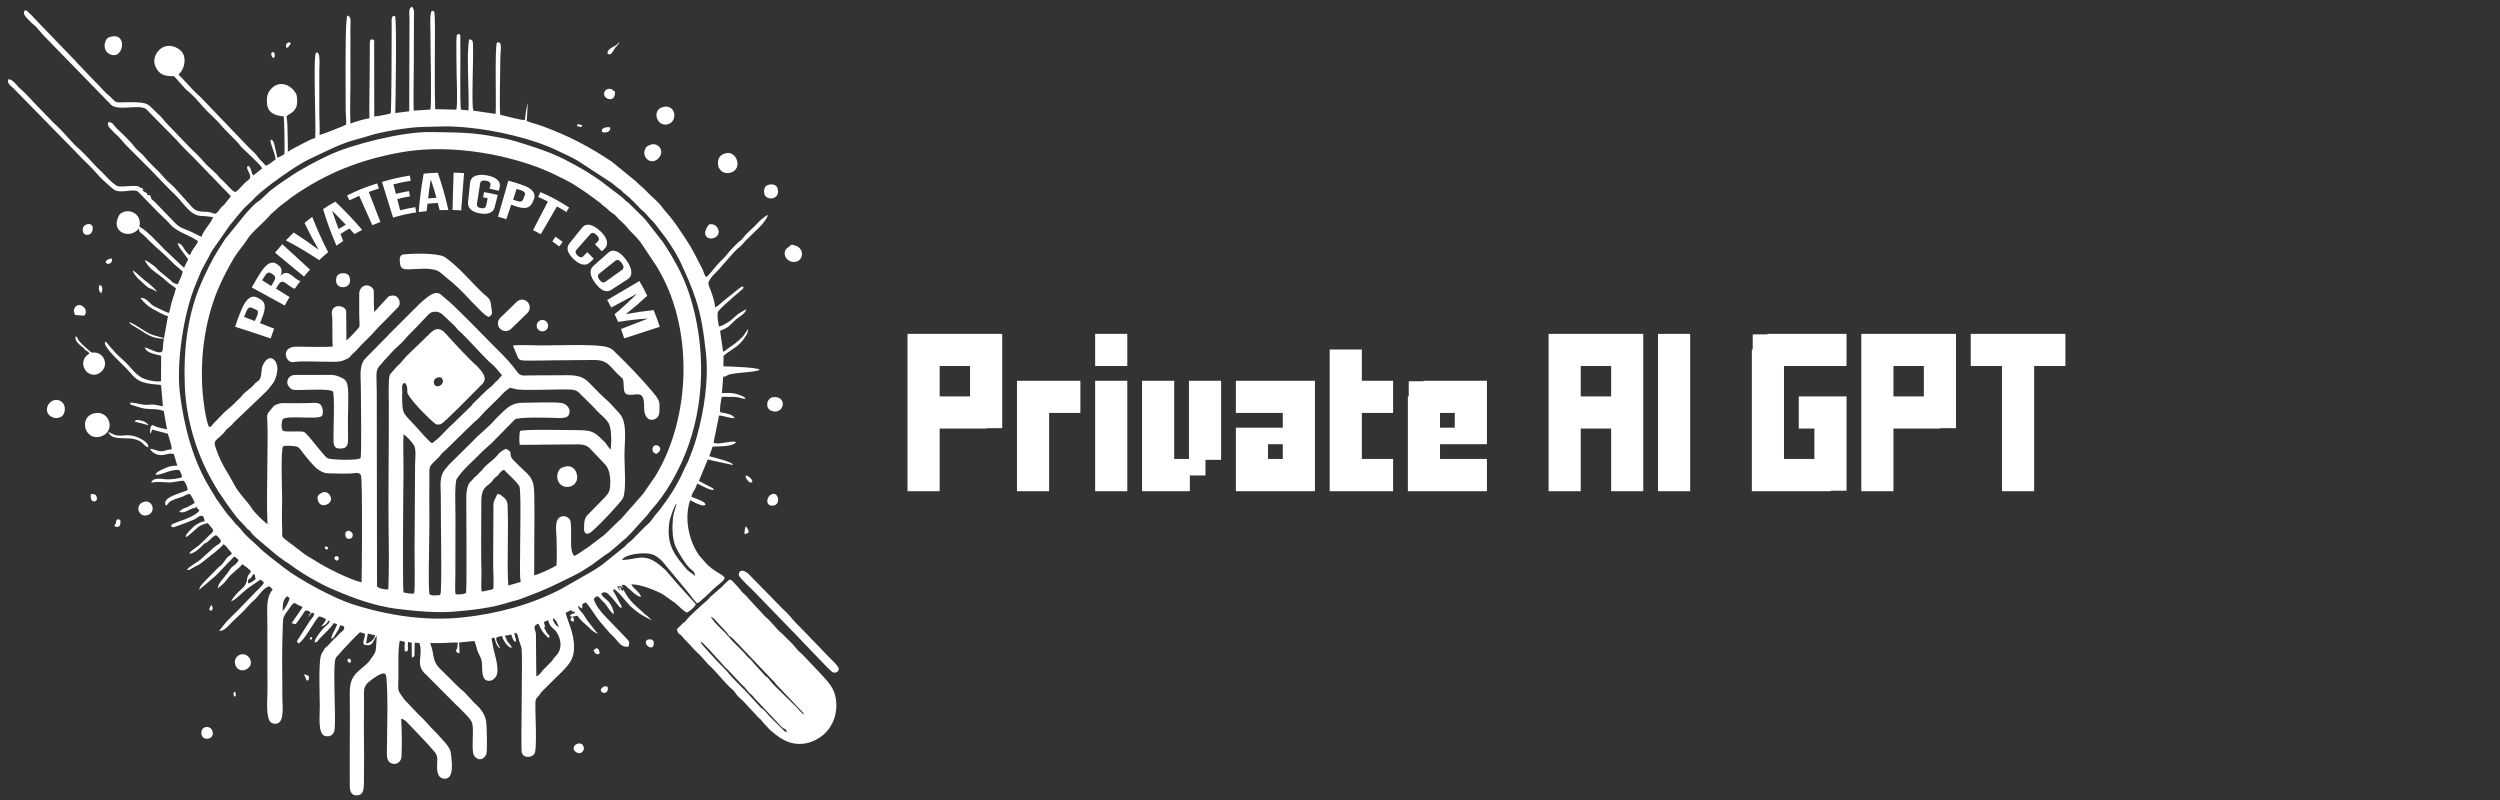 <svg width="300" height="96" viewBox="0 0 300 96" fill="none" xmlns="http://www.w3.org/2000/svg">
<rect x="0" y="0" width="300" height="96" fill="#333333" stroke="none"/>
<g clip-path="url(#clip0_570_112)">
<path fill-rule="evenodd" clip-rule="evenodd" d="M51.597 15.846C48.315 15.802 42.227 17.308 39.437 18.637C37.691 19.472 36.199 20.248 34.647 21.307C33.722 21.934 32.767 22.531 31.976 23.307L31.275 23.963C31.17 24.068 31.111 24.083 30.976 24.172C30.529 24.471 29.872 25.202 29.529 25.59L27.022 28.678C25.799 30.559 25.381 31.26 24.366 33.468C22.546 37.422 22.009 41.675 22.173 46.226C22.322 50.359 23.635 54.552 25.5 57.775C26.351 59.252 25.993 58.67 26.948 60.058C27.097 60.282 27.172 60.416 27.321 60.61C27.694 61.117 28.32 62.013 28.723 62.43L29.425 63.161C29.499 63.251 29.559 63.326 29.619 63.4C29.813 63.609 29.693 63.475 29.902 63.624C30.111 63.788 30.126 63.922 30.32 64.131C30.633 64.46 30.976 64.713 31.305 65.012L32.856 66.325C33.05 66.504 33.125 66.549 33.364 66.743C33.617 66.951 33.692 66.951 33.916 67.13C33.99 67.19 34.065 67.265 34.155 67.324C34.244 67.384 34.364 67.444 34.468 67.504L35.557 68.279C36.497 68.951 38.049 69.816 39.094 70.339C39.526 70.547 39.959 70.727 40.392 70.906C42.6 71.861 45.122 72.741 47.584 73.054C49.807 73.323 52.373 73.591 54.642 73.382C56.715 73.203 59.013 72.95 61.028 72.293C61.52 72.129 61.998 72.055 62.475 71.875C65.609 70.712 66.191 70.383 68.951 69.025C69.637 68.682 70.353 68.235 70.965 67.817C70.995 67.802 71.07 67.742 71.1 67.727C71.115 67.712 71.129 67.712 71.144 67.698L71.353 67.533C71.368 67.518 71.383 67.504 71.398 67.504L72.592 66.623C72.696 66.534 72.801 66.504 72.905 66.429C73.263 66.205 73.591 65.847 73.935 65.594C74.338 65.28 74.561 64.997 74.934 64.728C75.278 64.489 75.367 64.266 75.665 64.027L77.68 61.804C78.053 61.267 78.545 60.774 78.933 60.267C79.053 60.103 79.187 59.938 79.336 59.745C80.276 58.461 81.067 57.059 81.738 55.611C84.424 49.822 84.812 42.883 83.111 36.602C82.604 34.751 81.903 32.946 80.933 31.32C80.813 31.126 80.709 30.932 80.604 30.723C80.5 30.514 80.366 30.35 80.246 30.141C80.067 29.812 79.754 29.35 79.515 29.007L78.292 27.44C77.933 26.992 77.426 26.276 77.023 25.918L75.606 24.53C75.367 24.277 75.322 24.292 75.098 24.098C74.919 23.933 74.815 23.814 74.621 23.65L71.935 21.606C71.1 21.069 70.592 20.681 69.652 20.159L68.444 19.502C66.265 18.278 64.102 17.652 61.699 16.906C60.684 16.592 59.64 16.473 58.611 16.264C56.134 15.846 54.089 15.891 51.597 15.846ZM33.946 51.687C33.707 51.359 33.782 50.732 33.901 50.344C34.319 49.747 38.258 50.434 38.631 49.897C38.87 49.538 38.706 48.748 38.422 48.509C38.109 48.24 37.318 48.374 36.855 48.374C36.258 48.374 35.662 48.374 35.065 48.389C34.587 48.389 33.856 48.315 33.438 48.449C32.752 48.673 32.797 48.822 32.424 49.24C31.991 49.717 32.036 49.882 32.081 50.583C32.155 51.732 32.081 54.552 32.081 55.82C32.081 58.103 31.976 60.655 32.11 62.893C31.663 62.624 30.559 61.535 30.215 60.998C29.619 60.073 28.634 59.178 28.127 58.193C27.276 56.566 26.649 55.895 25.963 53.97C25.545 52.821 25.769 53.015 26.739 52.075C26.948 51.881 27.022 51.687 27.231 51.493C27.44 51.314 27.604 51.18 27.813 50.986C27.888 50.926 27.873 50.941 27.918 50.881C27.977 50.807 27.977 50.807 28.037 50.717L31.633 47.285C32.468 46.48 32.081 46.808 32.648 46.136C32.961 45.778 33.185 45.166 33.259 44.599C33.468 43.167 32.275 42.212 31.543 43.824C31.29 44.376 31.454 44.972 31.185 45.48C31.021 45.793 30.827 45.718 30.454 46.181C30.081 46.644 29.499 46.927 29.141 47.375C28.828 47.778 28.5 47.987 28.186 48.36C27.947 48.643 26.948 49.389 26.649 49.762L25.665 50.777C25.366 51.06 25.53 51.135 25.098 51.254C24.68 50.508 24.381 47.912 24.322 47.196C23.978 43.003 24.56 38.556 26.142 34.751C26.694 33.438 27.425 32.036 28.156 30.827C28.589 30.111 29.246 29.425 29.693 28.693C30.186 27.888 31.379 26.933 32.036 26.231C32.543 25.679 32.409 25.754 33.05 25.232C33.23 25.082 33.095 25.187 33.23 25.053C33.737 24.575 34.379 24.187 34.916 23.725C35.035 23.62 34.916 23.71 35.08 23.605C39.094 20.8 43.137 19.174 48.121 18.278C53.492 17.308 59.953 18.308 64.758 20.159C65.922 20.606 66.996 21.158 68.041 21.68C69.115 22.218 70.935 23.516 71.95 24.292L72.114 24.426C72.204 24.501 72.204 24.515 72.293 24.605C72.577 24.844 72.726 24.903 72.965 25.157C73.248 25.47 73.681 25.635 73.95 25.963C74.412 26.53 74.815 26.694 75.427 27.5C75.725 27.888 76.397 28.35 77.098 29.41L78.754 31.901C83.35 39.273 82.902 50.18 78.635 57.148L77.172 59.267L74.516 62.281C74.427 62.356 74.412 62.356 74.323 62.445L72.83 63.893C72.607 64.176 71.502 64.937 71.115 65.25C70.876 65.444 70.682 65.609 70.413 65.773C69.981 66.026 69.309 66.578 68.891 66.713C68.384 66.101 68.563 64.803 68.533 63.982C68.518 63.579 68.548 62.788 68.429 62.46C68.294 62.102 67.817 61.834 67.354 61.983C66.489 62.281 66.757 63.654 66.787 64.624C66.817 65.623 66.832 66.832 66.787 67.832C66.564 68.041 64.549 68.981 64.102 69.04L64.116 64.415C64.146 62.878 64.131 61.281 64.116 59.745C64.087 58.163 64.102 57.491 62.833 56.417L61.953 55.566C61.834 55.432 61.759 55.388 61.669 55.283C61.475 55.059 61.296 54.91 61.267 54.507C61.237 54.239 61.296 54.268 61.117 54.104C61.072 54.059 60.819 53.895 60.729 53.865C60.491 53.91 59.998 54.268 59.894 54.388L59.595 54.746C59.252 55.134 58.849 55.388 58.491 55.731C58.357 55.865 58.252 55.94 58.118 56.074C58.014 56.178 58.044 56.178 57.954 56.268C57.805 56.462 57.939 56.313 57.79 56.462L57.118 57.148C56.85 57.342 56.969 57.223 56.79 57.462C56.656 57.641 56.566 57.685 56.432 57.82C55.955 58.357 55.955 59.312 55.955 60.162C55.94 61.371 56.044 70.264 55.925 71.159C55.656 71.308 55.298 71.323 55 71.338L54.656 71.293C54.582 70.741 54.642 69.697 54.642 69.07L54.656 61.968C54.656 61.177 54.537 57.909 54.806 57.476C55.567 56.298 56.671 55.432 57.641 54.418C58.208 53.836 58.894 53.313 59.446 52.717L61.789 50.329C62.251 50.031 65.43 50.12 66.25 50.135C66.892 50.15 68.011 50.314 68.264 49.777C68.578 49.091 68.011 48.494 67.459 48.374C66.683 48.21 63.788 48.33 62.818 48.33C61.207 48.33 60.744 49.091 59.745 50.001C59.64 50.105 59.55 50.18 59.461 50.284C58.73 51.195 57.611 51.985 56.805 52.866L53.851 55.79C53.731 55.925 53.716 55.984 53.597 56.104C52.612 57.103 52.911 58.252 52.896 59.595C52.866 61.401 53.075 71.055 52.836 71.338C52.702 71.443 52.881 71.398 52.567 71.428C52.344 71.458 51.687 71.502 51.538 71.293C51.374 70.727 51.493 65.623 51.508 64.624C51.553 62.386 51.493 60.132 51.523 57.879C51.553 55.641 51.299 56.223 52.642 54.88C52.806 54.716 52.881 54.567 53.03 54.403C53.164 54.253 53.328 54.149 53.478 54L54.746 52.761C55.044 52.478 55.313 52.194 55.611 51.911L56.924 50.642C57.372 50.329 57.805 49.777 58.178 49.389L59.879 47.718C60.117 47.464 60.491 47.047 60.744 46.867C61.311 46.465 61.043 46.48 61.819 46.688C62.624 46.912 67.13 46.673 68.488 46.748C69.443 46.793 69.503 47.24 70.07 47.703L71.428 49.061C71.443 49.076 71.443 49.091 71.458 49.106L71.517 49.18C72.04 49.762 72.547 50.046 72.995 50.717C73.427 51.359 73.368 53.03 73.293 53.925C73.01 53.761 72.786 53.239 72.517 52.985C72.398 52.866 72.472 52.97 72.323 52.821C71.204 51.657 70.801 51.627 68.966 51.612C68.041 51.612 62.848 51.493 62.415 51.717C62.296 52.015 62.296 53.045 62.371 53.373C64.415 53.388 66.489 53.328 68.533 53.328C69.727 53.328 70.353 53.239 70.98 54.015L72.487 55.596C73.054 56.104 73.248 56.969 73.233 57.969C73.218 58.879 73.099 59.103 72.592 59.67L70.682 61.624C70.085 62.162 70.115 62.565 70.085 63.355C70.055 64.087 70.458 64.221 70.95 63.833L71.398 63.43C71.995 62.923 74.412 60.386 74.74 59.804C75.188 58.983 74.934 55.999 74.934 54.746C74.934 52.836 75.337 50.717 74.323 49.598C73.726 48.941 73.159 48.27 72.442 47.673C71.861 47.181 70.727 45.853 70.189 45.495C69.339 44.928 68.235 45.032 67.16 45.032C65.982 45.032 64.818 45.047 63.639 45.047C63.027 45.047 62.58 45.181 62.192 44.793L61.639 44.062C60.804 43.003 59.804 42.078 58.849 41.108C58.476 40.72 54.149 36.273 53.522 35.885C52.538 35.05 52.418 34.304 49.374 37.422L46.644 40.153C46.465 40.362 46.33 40.526 46.121 40.705L43.883 42.973C43.779 43.092 43.853 42.988 43.749 43.122C43.048 43.988 43.316 45.405 43.301 46.435C43.301 47.33 43.421 54.746 43.257 54.97C43.018 55.283 39.675 55.194 39.302 54.985C38.855 54.716 37.318 52.597 36.796 52.105C36.587 51.896 36.527 51.777 36.08 51.777C35.647 51.732 34.304 51.866 33.946 51.687ZM46.599 70.727C46.241 70.771 45.331 70.622 45.241 70.324L45.211 47.047C45.196 44.51 44.972 44.465 45.823 43.6C45.942 43.48 45.928 43.48 46.017 43.361C46.181 43.137 46.226 43.152 46.435 42.913C47.539 41.675 47.226 42.048 48.225 41.108C48.524 40.824 48.777 40.466 49.076 40.168C49.703 39.556 50.195 39.019 50.837 38.347C51.404 37.751 51.389 37.736 51.762 37.482C52.358 37.303 52.791 37.452 53.149 37.781L54.552 39.108C55.059 39.646 54.567 39.258 55.432 40.019C55.88 40.407 57.745 42.481 58.491 43.197C58.715 43.406 58.67 43.406 58.983 43.645C59.312 43.898 59.983 44.704 60.237 45.032C60.088 45.181 59.909 45.42 59.745 45.599C59.536 45.823 59.58 45.674 59.312 46.017C58.924 46.48 58.536 46.644 58.148 47.076L56.805 48.389C56.641 48.539 56.715 48.509 56.581 48.673L54.477 50.732C54.313 50.881 54.149 51.016 53.955 51.209C53.284 51.866 52.821 52.463 52.12 52.97C52 53.06 51.971 53.105 51.851 53.194C51.478 53 50.359 51.702 49.956 51.239C49.583 50.807 48.733 50.016 48.479 49.553C48.225 49.061 48.24 47.614 48.27 47.047C48.285 46.599 48.121 46.092 48.554 45.942C48.867 46.136 48.867 46.584 48.882 46.927C48.598 47.405 51.627 50.434 52.314 50.911C52.493 50.971 52.746 50.941 52.911 50.881C53.298 50.762 56.596 47.36 57.387 46.569C58.088 45.853 58.79 45.525 57.223 43.913C56.536 43.361 54.283 40.944 53.597 40.153C52.672 39.079 52.105 39.452 51.344 40.257L48.748 42.764C48.554 42.958 48.061 43.645 47.643 43.958L46.778 44.958C46.584 45.375 46.644 47.852 46.659 48.494C46.673 53.418 46.584 58.446 46.629 63.34C46.673 65.743 46.688 68.324 46.599 70.727ZM52.344 45.375C53.149 44.943 53.433 45.942 52.806 46.271C52.135 46.644 51.747 45.704 52.344 45.375ZM43.391 69.876C42.182 69.652 39.064 68.1 37.885 67.324C37.766 67.25 37.781 67.265 37.661 67.19L36.855 66.698C36.796 66.653 36.661 66.578 36.632 66.563L34.184 64.698C33.692 64.34 33.916 64.236 33.856 63.176C33.797 62.087 33.856 61.043 33.856 59.953C33.856 59.043 33.662 53.94 33.976 53.567C34.14 53.418 35.199 53.522 35.423 53.552C35.856 53.612 35.99 53.851 36.318 54.298L37.049 55.208C37.318 55.492 37.542 55.79 37.84 56.074L38.034 56.238C38.989 56.924 39.138 56.775 40.347 56.82C40.884 56.85 41.466 56.835 42.003 56.82C42.57 56.805 43.092 56.581 43.316 57.044C43.51 57.417 43.436 68.593 43.391 69.876ZM59.192 70.667C58.894 70.801 58.819 70.786 58.521 70.846L57.999 70.965C57.82 70.98 58.193 70.98 57.894 70.965L57.79 70.935C57.7 70.488 57.79 69.413 57.775 68.846C57.7 66.31 57.76 62.833 57.76 60.162C57.76 58.357 58.491 58.416 59.058 57.745C59.207 57.566 59.133 57.611 59.312 57.417C59.566 57.148 59.61 57.223 59.864 56.895C60.013 56.686 60.237 56.462 60.476 56.372C60.923 56.865 61.953 57.73 62.311 58.327C62.565 58.76 62.401 64.892 62.415 65.907C62.43 67.145 62.326 68.652 62.475 69.831L60.998 70.264C60.819 67.757 61.028 64.012 60.923 61.162C60.908 60.759 60.953 60.267 60.684 59.923C60.55 59.745 60.431 59.67 60.267 59.55C60.073 59.386 60.028 59.327 59.7 59.267C59.118 60.52 59.237 59.849 59.207 61.744C59.192 62.744 59.192 63.758 59.192 64.758C59.192 65.743 59.192 66.713 59.178 67.698C59.178 68.473 59.282 70.025 59.192 70.667ZM49.688 71.219C49.27 71.279 48.807 71.174 48.419 71.085C48.3 70.637 48.389 58.402 48.419 56.88C48.434 55.313 48.36 53.657 48.419 52.105C48.912 52.448 49.315 52.925 49.658 53.403C49.986 53.88 49.807 55.179 49.807 55.865L49.747 66.131C49.732 66.996 49.837 70.697 49.688 71.219Z" fill="white"/>
<path fill-rule="evenodd" clip-rule="evenodd" d="M2.984 1.238C2.731 1.596 2.954 1.865 3.238 2.178C3.462 2.417 3.7 2.686 3.999 2.924C4.521 3.342 4.924 3.969 5.416 4.446L13.235 12.474C13.25 12.489 13.265 12.504 13.265 12.519C14.086 13.399 16.562 12.474 17.517 13.071L21.188 16.801C21.875 17.622 22.636 18.293 23.381 19.069L27.709 23.546L26.918 24.545C26.739 24.754 26.664 24.724 26.485 24.963C26.351 25.142 26.261 25.276 26.112 25.441C25.724 25.888 25.59 25.456 24.859 25.426C23.978 25.381 23.471 25.411 22.919 24.709L20.875 22.441C20.547 22.113 20.248 21.889 19.98 21.621L19.129 20.681C18.622 20.188 17.831 19.427 17.398 18.89C17.249 18.711 17.159 18.592 16.98 18.442C16.652 18.159 16.339 17.89 16.085 17.547C15.727 17.055 15.249 16.652 14.847 16.204L13.966 15.369C13.742 15.145 13.429 14.518 12.981 14.682C12.847 15.16 13.25 15.428 13.474 15.667C13.623 15.831 13.683 15.921 13.862 16.07C14.399 16.503 14.817 17.144 15.324 17.622L17.189 19.487C17.532 19.875 17.965 20.203 18.293 20.606L20.129 22.501C20.397 22.799 20.621 22.994 20.89 23.247C22.173 24.486 22.814 25.903 24.217 25.918C24.724 25.918 25.112 26.008 25.575 26.052C25.276 26.873 24.471 27.529 24.172 28.425C23.501 28.126 23.113 27.843 22.218 27.515C21.322 27.171 21.099 26.858 20.606 26.336L18.532 24.187C17.935 23.71 18.189 23.829 18.055 23.471C17.786 23.366 17.89 23.426 17.667 23.396C17.622 23.172 17.771 23.277 17.473 23.098C17.204 22.934 17.323 23.023 17.085 22.829C17.189 22.695 17.234 22.785 17.174 22.65C16.413 22.367 16.906 22.292 15.682 22.322C15.19 22.337 14.324 22.471 13.981 22.277C13.548 22.024 12.877 21.337 12.519 20.949C12.385 20.8 12.28 20.666 12.101 20.517C11.444 19.95 10.893 19.248 10.266 18.622L9.654 18.01C8.565 17.114 7.804 15.98 6.595 14.891C6.192 14.533 6.028 14.28 5.67 13.951L4.327 12.564C3.894 12.116 2.925 11.042 2.477 10.684C2.074 10.355 1.522 9.46 1 9.52C0.895 9.908 0.985 10.012 1.388 10.4C1.537 10.534 1.582 10.549 1.731 10.713L9.296 18.442C10.012 19.233 10.893 19.965 11.564 20.77C12.041 21.337 12.638 21.874 13.235 22.397C13.354 22.501 13.429 22.561 13.593 22.695C14.399 23.352 15.981 22.546 16.577 23.008C16.622 23.038 16.801 23.262 16.891 23.337L18.517 25.008C19.114 25.664 19.92 26.336 20.487 26.977C21.278 27.873 22.68 28.171 23.755 28.932C23.576 29.484 23.217 29.738 22.979 30.215C22.859 30.454 22.949 30.454 22.77 30.618C21.964 30.051 22.068 29.275 21.308 29.186C21.516 29.827 21.949 30.2 22.277 30.708C22.382 30.872 22.546 31.036 22.576 31.125C22.427 31.439 22.233 31.797 22.083 32.14L19.771 29.962C19.621 29.842 19.606 29.783 19.457 29.633L18.174 28.335C17.876 28.052 17.323 27.544 16.906 27.306L16.816 27.261C16.801 27.261 16.771 27.261 16.771 27.231C16.771 27.216 16.742 27.216 16.727 27.201C17.055 25.843 15.802 25.038 14.757 25.456C14.384 25.605 14.265 25.828 14.13 26.187C13.429 27.932 15.667 28.768 16.712 27.365C16.577 27.783 16.891 27.932 17.159 28.141C17.398 28.335 17.577 28.559 17.801 28.783C18.666 29.648 19.681 30.454 20.547 31.349C21.293 32.11 21.293 31.991 21.919 32.588C21.845 33.11 21.501 33.647 21.337 34.11C21.069 34.08 20.86 33.975 20.696 33.856C20.621 33.797 20.591 33.737 20.487 33.647L19.308 32.677C18.875 32.364 18.741 32.081 18.413 31.857C18.144 31.678 17.652 31.275 17.368 31.215C17.503 31.529 17.89 32.051 18.144 32.275C18.443 32.528 18.831 32.812 19.159 33.05C19.681 33.423 20.099 33.901 20.621 34.244C20.815 34.378 20.964 34.453 21.113 34.587C20.964 35.109 20.845 35.557 20.651 36.094C20.472 36.572 20.472 37.139 20.248 37.557C20.069 37.512 18.726 36.885 18.443 36.721C17.995 36.467 17.473 35.617 16.861 35.766C17.249 36.288 17.726 36.736 18.308 37.064C18.681 37.273 19.8 37.9 20.159 37.93L19.681 40.586L18.443 40.227C17.517 39.974 16.518 39.034 15.533 38.661C15.563 38.87 15.652 38.87 15.891 39.034L16.876 39.631C17.771 40.213 18.398 40.645 19.666 40.645C19.621 40.944 19.577 41.257 19.562 41.556C19.532 41.944 19.577 42.316 19.114 42.287C18.607 42.257 17.905 41.824 17.353 41.675C17.532 42.257 18.308 42.436 18.875 42.57C18.95 42.585 19.114 42.615 19.174 42.645C19.532 42.764 19.054 42.57 19.338 42.719L19.323 45.748C18.696 45.868 17.413 45.584 16.921 45.271C16.264 44.853 15.936 44.42 15.443 43.868C14.981 43.346 14.459 42.943 13.981 42.466C13.727 42.197 13.548 41.973 13.295 41.705C13.056 41.466 12.862 41.078 12.623 40.989C12.549 41.242 12.594 41.302 12.728 41.556C13.19 42.346 14.608 43.645 15.235 44.286C15.697 44.764 16.1 45.39 16.801 45.718C17.741 46.181 19.204 46.106 19.323 46.226C19.338 46.271 19.547 48.554 19.547 48.748C19.189 48.703 18.92 48.613 18.592 48.568C18.084 48.494 17.995 48.598 17.532 48.583C16.891 48.569 16.115 48.27 15.578 48.33C15.697 48.598 15.652 48.554 15.966 48.643C16.458 48.777 16.921 48.986 17.443 49.046C18.264 49.136 18.89 49.016 19.651 49.329L20.039 51.523C19.666 51.433 19.368 51.404 18.995 51.284C18.846 51.239 18.666 51.165 18.577 51.135C18.279 51.016 18.457 50.956 18.159 51.09C18.04 51.239 17.95 51.836 18.04 52.03C18.174 51.881 18.07 52.015 18.159 51.806C18.174 51.791 18.204 51.717 18.204 51.687L18.264 51.553L20.144 52.045C20.248 52.448 20.606 53.418 20.606 53.895C20.293 54 20.248 53.925 19.95 54.03C19.054 54.343 18.905 53.955 17.995 53.851C18.204 54.253 18.666 54.567 19.248 54.612C19.785 54.641 20.352 54.313 20.86 54.492L21.278 55.88C20.636 55.865 20.218 55.984 19.696 56.238C19.248 56.447 18.771 56.611 18.651 56.969C19.398 57.044 20.382 56.313 21.501 56.387C21.591 56.536 21.949 57.148 21.8 57.267C21.486 57.447 20.352 57.551 19.95 57.521C19.368 57.476 18.383 57.238 18.144 57.909C19.084 57.775 19.323 57.864 20.203 57.894C20.875 57.924 21.561 57.641 22.068 57.7C22.277 57.924 22.501 58.476 22.531 58.789C22.068 59.118 19.278 59.61 19.905 60.67C20.069 60.67 20.188 60.312 20.442 60.162C20.905 59.879 21.486 59.774 21.979 59.565C22.218 59.461 22.456 59.282 22.785 59.267C22.919 59.416 23.307 60.117 23.367 60.356C23.247 60.446 22.606 60.804 22.442 60.864C22.188 60.968 21.919 61.043 21.71 61.222C21.486 61.401 21.636 61.222 21.546 61.431C22.098 61.639 22.665 61.147 23.143 60.998C23.501 60.879 23.441 61.057 23.561 60.729C23.62 61.117 23.755 60.938 23.919 61.281C23.546 61.744 22.904 62.013 22.337 62.266C21.994 62.415 20.755 62.773 20.532 63.012C20.636 63.281 20.606 63.326 20.934 63.236L22.352 62.729C22.665 62.594 23.038 62.46 23.337 62.326C23.65 62.191 24.426 61.296 24.56 62.55C24.068 62.58 23.396 63.027 23.143 63.281C22.889 63.564 22.606 63.803 22.397 64.116C22.307 64.266 22.292 64.236 22.292 64.445C22.576 64.415 23.411 63.535 23.814 63.236C23.904 63.161 23.978 63.102 24.113 63.042C24.292 62.953 24.724 62.803 24.918 62.773C25.068 62.908 25.157 63.057 25.321 63.236C25.62 63.579 25.694 63.728 25.291 64.072L23.904 65.415C23.889 65.429 23.874 65.429 23.859 65.444L23.411 65.787C23.203 65.952 22.785 66.205 22.71 66.429C23.277 66.504 24.113 65.668 24.366 65.385C24.575 65.161 24.575 65.236 24.799 65.101C25.217 64.833 25.426 64.415 25.918 64.221C26.157 64.37 26.41 64.653 26.53 64.922C26.351 65.25 26.336 65.236 26.038 65.415C25.605 65.683 25.172 66.175 24.769 66.504L24.277 66.951C23.814 67.429 22.829 67.862 22.427 68.369C22.665 68.488 22.934 68.264 23.113 68.16C23.993 67.608 23.501 68.115 24.799 67.056C25.485 66.489 26.246 65.981 26.828 65.31C27.186 65.564 27.172 65.594 27.38 65.877C27.544 66.101 27.679 66.131 27.828 66.429C27.619 66.668 27.425 66.713 27.246 66.922C26.888 67.339 26.754 67.727 26.276 68.026L24.739 69.578C24.515 69.831 23.934 70.324 23.904 70.771L25.575 69.354C25.784 69.19 25.888 69.07 26.097 68.876L28.097 66.787C28.35 66.877 28.41 67.026 28.634 67.19C28.47 67.623 28.171 67.757 27.888 67.996C27.679 68.16 27.485 68.518 27.276 68.802C26.649 69.652 26.202 69.936 26.127 70.607C26.977 69.921 26.828 70.025 27.574 69.115L28.32 68.429C28.559 68.205 28.887 68.026 29.037 67.698C29.275 67.802 29.947 68.339 30.111 68.533C29.932 69.04 29.738 68.787 29.634 69.593C29.544 70.294 29.111 70.547 28.694 70.95C28.38 71.249 27.903 71.786 27.724 72.174C28.365 71.92 29.111 71.07 29.678 70.637L31.23 69.563C31.499 69.727 31.529 69.652 31.663 69.966C31.558 70.174 30.827 70.891 30.633 71.085L28.231 73.561C27.858 73.875 27.544 74.278 27.186 74.591L26.306 75.695C26.903 75.8 27.604 74.875 27.977 74.516L28.723 73.815C29.35 73.278 29.828 72.577 30.469 72.04C31.051 71.562 31.484 70.592 32.319 70.353C32.454 70.458 32.633 70.637 32.722 70.741C31.887 71.741 32.081 73.024 32.081 74.472L32.096 83.081C32.081 84.066 31.842 86.528 32.692 86.797C34.244 87.274 33.886 84.767 33.886 83.797C33.871 80.948 33.811 78.038 33.931 75.188C33.99 73.89 33.916 74.158 34.811 72.875C35.378 72.04 35.423 72.457 35.871 72.651C36.08 72.741 36.139 72.666 36.303 72.89L34.99 74.785L35.468 74.904C35.721 74.651 35.886 74.323 36.109 74.039C36.617 73.397 36.512 72.965 37.288 73.472C37.154 73.74 37.109 73.77 36.975 74.009C37.184 73.905 36.99 74.039 37.139 73.86L37.333 73.621C37.452 73.502 37.303 73.606 37.467 73.502L37.721 73.651C37.661 74.009 37.392 74.203 37.214 74.457L35.632 76.934C35.721 77.113 35.662 77.038 35.826 77.217C36.557 76.829 37.572 74.74 38.258 73.979C38.586 73.964 38.84 74.158 39.108 74.293C39.079 74.442 38.974 74.651 38.855 74.8C38.706 75.009 38.616 75.009 38.571 75.203C38.735 75.098 38.914 75.054 39.093 74.904C39.362 74.695 39.228 74.636 39.481 74.442C39.511 74.516 39.661 74.531 39.407 74.845L38.81 75.397C38.541 75.695 37.691 76.71 37.766 77.083C38.109 77.083 38.183 76.799 38.407 76.576C38.721 76.247 39.959 75.083 40.048 74.77C40.183 74.815 40.287 74.845 40.466 74.889C40.213 75.621 39.675 76.337 39.78 76.665C40.034 76.576 40.242 76.158 40.392 75.904C40.586 75.606 40.705 75.427 40.824 75.009L41.302 75.188C41.347 75.486 41.212 75.65 40.974 75.829C40.72 76.023 40.69 76.113 40.437 76.367C40.213 76.591 40.108 76.635 39.884 76.889C39.705 77.083 39.586 77.202 39.407 77.411C39.273 77.575 39.243 77.575 39.108 77.68C38.914 77.844 39.019 77.739 38.885 77.963C38.765 78.157 38.616 78.366 38.526 78.62C38.198 79.56 38.377 83.618 38.377 84.752C38.377 85.931 38.124 88.08 39.004 88.319C39.72 88.498 40.123 88.065 40.168 87.408C40.287 85.663 39.959 80.291 40.228 79.172C40.332 78.769 40.466 78.784 40.66 78.53C41.018 78.083 42.839 76.143 43.212 75.859L43.809 76.053C43.779 76.874 43.152 77.441 44.212 77.426C44.823 77.411 44.928 76.471 45.211 76.337C45.047 78.486 45.271 77.978 44.316 79.336C44.137 79.605 43.286 80.276 42.958 80.575C42.063 81.395 41.958 82.201 41.973 83.454C42.018 86.901 41.944 90.348 41.973 93.78C41.973 94.481 41.869 95.511 42.898 95.436C43.734 95.376 43.659 94.391 43.674 93.63C43.689 91.93 43.704 90.169 43.674 88.468C43.645 86.752 43.704 85.021 43.674 83.305C43.645 82.32 43.988 82.022 44.555 81.589L45.316 81.067C45.942 80.754 46.3 80.619 46.36 81.261C46.584 83.409 46.45 87.558 46.435 89.691C46.435 90.378 46.315 91.183 46.808 91.512C47.434 91.93 48.151 91.497 48.181 90.781C48.24 89.572 48.225 87.438 48.136 86.26C48.598 86.26 49.076 86.961 49.419 87.274L51.374 89.333C52 90.124 52.463 90.348 52.478 91.064C52.478 91.691 52.299 92.75 52.791 93.228C52.97 93.407 53.254 93.466 53.492 93.437C54.492 93.302 54.209 91.467 54.149 90.721C54.089 89.93 53.806 89.602 53.463 89.169L52.373 87.96C51.612 87.244 50.941 86.364 50.15 85.663L48.509 83.932C47.614 82.634 47.793 83.081 47.807 81.246C47.822 79.948 47.733 78.053 47.972 76.874C48.882 77.083 48.494 76.904 48.554 77.814C48.598 78.321 48.494 78.098 48.748 78.172C49.016 78.172 48.942 77.829 48.942 77.59C48.942 77.426 48.941 77.172 48.971 77.038L49.404 77.128L49.419 78.903C49.822 78.814 49.717 78.635 49.747 78.187C49.762 77.889 49.732 77.352 49.777 77.113L50.329 77.172C50.852 78.59 49.732 79.784 51.135 80.962L54.821 84.663C55.119 84.931 55.283 85.096 55.507 85.334C55.865 85.722 56.522 86.289 56.671 86.811C56.895 87.632 56.536 90.064 56.865 90.631C56.984 90.84 57.297 91.139 57.626 91.109C57.984 91.079 58.252 90.796 58.357 90.497C58.506 90.094 58.402 86.991 58.342 86.603C58.148 85.484 57.551 84.931 56.865 84.29L55.761 83.096C54.91 82.41 54.179 81.574 53.373 80.813C52.314 79.799 52.135 79.59 51.926 78.247C51.866 77.829 51.702 77.531 51.642 77.157C52.179 77.172 52.806 77.187 53.328 77.157C53.776 77.128 54.522 77.083 54.94 77.098C54.85 78.202 54.835 77.65 54.701 78.157C55.044 78.381 54.716 78.381 55.149 78.366L55.089 77.098L56.924 76.919C57.103 77.247 57.193 77.859 57.342 78.232C57.521 78.65 57.745 78.918 57.82 79.411C57.924 80.201 57.641 81.888 58.864 81.679C59.118 81.634 59.297 81.44 59.401 81.335C60.088 80.679 59.386 78.62 59.222 77.889C59.163 77.65 59.148 77.426 59.088 77.157C58.924 76.516 59.013 76.62 59.178 76.516C59.446 76.635 59.327 76.516 59.431 76.889C59.536 77.247 59.7 77.65 60.028 77.829C60.013 77.665 59.297 76.725 59.64 76.471C59.73 76.412 60.133 76.337 60.252 76.322C60.341 76.77 60.879 77.68 61.401 77.754C61.356 77.501 61.296 77.471 61.177 77.322C61.087 77.202 60.998 77.113 60.923 77.008C60.774 76.784 60.714 76.531 60.58 76.292L61.356 76.143C61.49 76.471 61.52 76.844 61.848 77.038C61.938 76.904 61.878 77.038 61.908 76.859C61.938 76.591 61.654 76.188 61.774 75.949C62.162 75.919 62.147 76.397 62.251 76.755C62.341 77.053 62.505 77.441 62.58 77.754C62.744 78.441 62.475 89.453 62.609 90.258C62.729 90.975 63.743 90.975 64.116 90.482C64.504 90.005 64.191 85.319 64.251 84.26C64.281 83.782 64.475 83.693 64.683 83.454C64.788 83.335 64.833 83.216 64.952 83.066L66.534 81.485C67.16 80.873 67.832 80.291 68.339 79.56C69.175 78.366 68.921 76.799 68.503 75.427C68.324 74.845 67.996 74.054 67.877 73.547L68.533 73.203C69.055 73.934 68.653 72.726 68.996 73.561L68.638 73.681C68.488 73.755 68.459 73.77 68.384 73.92C68.623 74.114 69.1 73.89 69.294 73.875C69.816 74.666 70.219 74.815 70.727 75.352C70.98 75.621 71.368 75.919 71.711 76.053C71.652 75.815 71.711 76.009 71.577 75.859L70.473 74.457C70.264 74.173 70.145 73.89 69.906 73.591C69.712 73.353 69.324 73.039 69.398 72.711C69.607 72.816 69.607 72.92 69.801 73.024C70.07 72.726 69.518 72.532 70.309 72.293C70.667 72.651 71.129 73.397 71.443 73.845C71.637 74.114 71.786 74.352 71.995 74.591L73.218 76.023C73.368 76.173 73.397 76.158 73.562 76.337C73.681 76.471 73.755 76.546 73.875 76.68C74.203 77.038 74.621 77.754 75.427 77.59C75.561 77.053 75.516 76.978 75.203 76.635L72.741 74.084C72.159 73.502 71.502 72.696 71.249 71.92C71.398 71.711 71.413 71.637 71.696 71.547C71.92 71.681 72.055 71.846 72.219 72.04C72.413 72.248 72.547 72.338 72.711 72.562C72.995 72.935 73.248 73.487 73.666 73.696C73.636 73.114 73.323 72.532 73.054 72.219C72.711 71.831 72.368 71.741 72.144 71.249C72.696 70.771 73.084 71.383 73.487 71.786C73.681 71.98 74.263 72.83 74.442 72.905L74.531 72.92C74.531 72.905 74.561 72.92 74.576 72.92C74.621 72.8 74.636 73.054 74.591 72.756L73.77 71.219C73.636 70.95 73.502 70.921 73.651 70.697C74.069 70.771 75.292 72.442 75.71 72.8C75.904 72.98 76.083 73.129 76.292 73.293C76.859 73.74 77.531 74.099 78.202 74.427C78.098 74.278 78.068 74.308 77.933 74.173C77.829 74.069 77.799 74.039 77.68 73.92C77.531 73.8 77.501 73.8 77.381 73.711C77.277 73.621 77.232 73.561 77.128 73.457C76.173 72.592 75.531 72.114 74.904 70.92C74.576 70.309 74.994 71.368 74.561 70.727C74.412 70.503 74.591 70.592 74.352 70.443C74.099 70.756 74.308 70.428 74.502 70.861C74.293 70.756 74.188 70.667 74.054 70.383L74.546 70.338C74.561 70.353 74.591 70.428 74.606 70.443C74.666 70.577 74.651 70.532 74.681 70.652C74.755 70.428 74.651 70.398 74.621 70.174C75.128 70.189 74.964 70.219 75.278 70.473C75.785 70.876 76.277 71.502 76.919 71.652C76.799 71.01 76.023 70.697 75.755 70.13C76.799 70.07 78.769 70.876 79.575 71.338L80.709 72.144C81.35 72.547 81.768 73.159 82.425 73.517C82.798 73.323 83.35 72.875 83.499 72.502C83.38 72.338 83.231 72.204 83.051 72.01L80.843 69.563C80.754 69.458 80.739 69.383 80.619 69.279L80.022 68.593C79.858 68.369 79.784 68.354 79.545 68.13C77.322 66.116 76.516 67.205 74.621 67.19C75.098 66.459 77.113 66.325 77.814 66.429C78.65 66.549 78.963 66.892 79.441 67.309L82.335 70.801C82.783 71.308 83.171 71.92 83.633 72.398C83.932 72.263 84.051 72.159 84.275 71.935C84.29 71.92 84.305 71.905 84.305 71.905L84.946 71.323C85.17 71.144 85.439 70.801 86.185 70.189C87.11 69.443 87.17 69.324 86.454 68.891C85.633 68.399 85.14 68.1 84.529 67.369L83.887 66.638C83.872 66.623 83.872 66.608 83.857 66.593L83.738 66.414C82.589 64.653 82.111 62.013 82.828 60.013C83.111 60.147 83.275 60.297 83.678 60.446C83.977 60.565 84.35 60.744 84.648 60.595C84.678 60.117 83.395 59.864 82.947 59.58C83.096 59.207 83.126 59.118 83.335 58.789C83.454 58.596 83.603 58.282 83.648 58.043C84.111 58.178 85.14 58.879 85.663 58.789C85.573 58.566 85.528 58.581 85.275 58.446L83.872 57.715L84.931 55.134C85.364 55.268 87.826 55.746 87.916 55.805C88.125 55.447 85.305 54.821 85.111 54.746L85.513 53.597C86.215 53.537 87.946 53.642 88.334 53.045C87.632 52.821 86.245 53.433 85.648 53.134C85.603 52.97 86.215 50.449 86.274 49.867C86.946 49.882 87.408 50.18 88.154 50.18C87.946 49.688 87.02 49.583 86.439 49.479C86.319 49.15 86.513 48.031 86.618 47.614C87.11 47.628 87.632 47.614 88.11 47.628C88.677 47.643 88.99 47.837 89.468 47.882C89.348 47.628 89.288 47.628 88.93 47.479C88.08 47.121 87.662 47.136 86.632 47.166L86.782 45.211C86.901 45.181 87.035 45.181 87.08 45.166L87.304 45.032C87.871 44.674 90.811 44.719 91.169 44.346C90.84 44.092 87.528 43.973 86.812 43.958L86.826 42.69C87.752 41.914 88.602 41.66 89.348 40.541C89.468 40.362 89.527 40.272 89.662 40.063L89.781 39.511C89.617 39.616 89.781 39.481 89.662 39.631L89.318 40.153C89.05 40.526 88.751 40.75 88.408 41.048C88.334 41.123 88.304 41.138 88.214 41.212L87.588 41.66C87.14 41.958 87.02 42.137 86.767 42.212L86.409 39.69C86.677 39.616 87.17 39.362 87.364 39.228L88.11 38.541C88.498 38.064 89.393 37.78 89.572 37.094L89.094 37.363C88.96 37.437 88.826 37.512 88.692 37.601C88.289 37.87 87.96 38.258 87.558 38.541C87.215 38.78 86.707 39.093 86.274 39.183C86.2 38.78 86.006 37.751 86.155 37.437C86.364 37.005 87.588 36.05 87.975 35.662L88.781 34.975C89.094 34.647 89.214 34.736 89.214 34.393C88.975 34.334 88.736 34.587 88.542 34.736L87.065 35.915C86.647 36.229 86.274 36.661 85.812 36.885C85.752 36.154 85.543 35.572 85.305 34.916C85.2 34.617 85.051 34.334 85.006 34.005C84.976 33.752 85.439 33.155 85.663 32.946C86.454 32.215 87.662 30.618 88.513 29.842C88.617 29.753 88.677 29.723 88.826 29.589C89.035 29.38 89.214 29.171 89.408 28.947L91.183 27.216C91.497 26.903 92.079 26.172 92.153 25.784C91.885 25.888 91.303 26.351 91.079 26.604C90.408 27.365 89.706 27.843 89.229 28.485C88.901 28.917 88.632 28.992 88.274 29.395C87.946 29.753 87.692 29.947 87.379 30.365C86.991 30.887 86.468 31.32 86.036 31.812C85.663 32.245 85.155 32.931 84.752 33.259C84.544 33.095 84.454 32.648 84.335 32.379L83.484 30.723C82.872 29.559 82.768 29.41 82.097 28.38L81.082 26.888C80.963 26.724 80.918 26.679 80.798 26.515C80.366 25.888 79.843 25.396 79.381 24.769C78.859 24.068 78.098 23.546 77.531 22.904C77.113 22.441 76.635 22.128 76.232 21.695L73.412 19.398C70.637 17.547 68.309 16.339 65.116 15.145C64.519 14.921 63.818 14.772 63.206 14.518L63.34 12.325C63.117 13.205 63.102 13.459 62.982 14.414C62.49 14.414 60.595 13.906 60.028 13.772C59.909 13.026 60.043 8.013 60.043 6.819C60.043 5.998 60.341 4.864 59.625 5.118C59.357 5.879 59.566 12.206 59.476 13.668L56.805 13.28C56.551 12.683 56.835 6.908 56.76 5.372C56.745 4.939 56.73 4.745 56.298 4.73C55.955 6.356 56.313 11.191 56.223 13.25L55.313 13.16C55.164 12.295 55.283 6.625 55.238 4.79C55.238 4.551 55.328 3.894 54.925 4.118C54.761 4.252 54.865 4.103 54.806 4.312C54.716 4.67 54.791 8.207 54.791 8.609C54.791 9.684 54.94 12.295 54.761 13.16L52.224 13.101C52.164 11.101 52.179 9.087 52.179 7.073C52.179 5.342 52.224 3.566 52.164 1.835C52.164 1.79 52.135 1.537 52.12 1.507C52 1.194 52.164 1.417 51.926 1.298C51.642 1.432 51.821 1.164 51.717 1.567C51.553 2.208 51.672 3.477 51.657 4.133C51.642 5.715 51.821 12.564 51.642 13.146L49.658 13.28C49.568 12.623 49.673 8.028 49.658 6.938L49.673 2.208C49.673 1.656 49.777 1.194 49.449 0.806C49.016 0.955 49.121 1.522 49.136 2.074C49.15 2.596 49.136 3.133 49.136 3.656L49.106 13.354L47.434 13.563C47.464 12.265 47.629 2.328 47.405 1.94C46.897 1.761 47.002 2.537 47.002 2.939C46.987 4.521 47.002 13.474 46.867 13.608C46.748 13.683 45.077 13.996 44.913 13.981L44.898 4.805C44.838 4.775 44.898 4.79 44.734 4.745C44.719 4.745 44.659 4.73 44.644 4.73C44.346 4.715 44.376 5.088 44.376 5.312L44.361 9.072C44.361 10.743 44.286 12.534 44.331 14.19C43.794 14.25 42.525 14.638 42.048 14.832C41.958 12.668 42.093 10.385 42.048 8.192V3.238C42.048 2.686 42.212 1.984 41.69 1.865C41.436 2.283 41.481 7.341 41.466 8.341L41.481 13.295C41.481 13.742 41.571 14.593 41.541 14.951C41.377 15.07 38.676 16.13 38.347 16.204C38.392 15.369 38.318 14.429 38.318 13.578V8.49C38.318 7.983 38.497 5.939 37.915 6.356C37.557 6.61 37.945 15.384 37.825 16.562C37.392 16.622 35.781 17.532 35.259 17.786C35.02 17.89 34.722 18.129 34.543 18.204C34.543 17.488 34.543 16.727 34.513 16.025C34.498 15.414 34.498 14.518 34.378 13.951C34.886 13.548 35.095 13.563 35.423 13.086C35.706 12.668 35.691 12.041 35.617 11.534C35.572 11.251 35.498 11.176 35.333 10.952C34.513 9.878 33.17 9.743 32.364 10.877C32.051 11.325 31.991 11.743 32.036 12.37C32.11 13.563 33.021 13.877 34.05 13.966C34.11 14.309 34.184 18.249 34.125 18.487C33.961 18.607 33.513 18.89 33.259 18.905C33.215 18.532 33.08 18.04 32.991 17.652C32.901 17.279 32.856 16.741 32.454 16.771C32.409 17.308 33.035 18.383 33.065 19.129C32.677 19.383 32.334 19.756 31.887 19.89C31.603 19.502 31.185 19.203 30.917 18.801C30.633 18.383 30.305 18.129 29.932 17.771L24.068 11.653C23.337 11.042 22.74 10.325 22.083 9.624C21.934 9.46 21.576 9.087 21.442 8.982C21.546 8.714 21.457 8.923 21.666 8.684C22.143 8.117 22.322 7.058 21.949 6.401C21.621 5.819 20.502 5.178 19.532 5.685C18.905 6.013 18.219 6.938 18.651 7.968C19.084 8.997 19.815 9.162 20.875 9.132C20.89 9.147 20.905 9.176 20.919 9.176L22.188 10.594C22.397 10.833 22.65 10.997 22.904 11.236C23.62 11.892 24.187 12.668 24.874 13.354C25.441 13.921 26.038 14.444 26.545 15.04C26.664 15.175 26.724 15.249 26.843 15.384L28.544 17.13C28.678 17.264 28.753 17.383 28.828 17.488C29.141 17.861 29.857 18.472 30.215 18.831C30.544 19.174 31.334 19.875 31.454 20.218L30.395 21.054C30.186 20.8 30.23 20.666 30.111 20.352C30.036 20.129 29.917 19.89 29.768 19.92C29.454 20.039 29.842 20.576 29.932 20.83C30.141 21.352 29.977 21.471 29.663 21.71C29.171 22.068 28.753 22.74 28.246 23.053C27.783 22.874 27.41 22.337 27.052 21.994C26.903 21.845 26.843 21.77 26.694 21.636C26.53 21.471 26.44 21.427 26.291 21.248C26.157 21.099 26.112 21.009 25.963 20.86C25.843 20.74 25.739 20.696 25.59 20.517L25.217 20.173C24.754 19.77 24.501 19.457 24.128 19.039C23.561 18.413 22.859 17.816 22.307 17.204L20.114 14.921C19.741 14.548 19.442 14.101 19.054 13.757C17.652 12.504 18.04 12.25 15.473 12.265C13.668 12.265 14.101 12.474 13.205 11.579C13.086 11.459 12.966 11.385 12.787 11.221C12.638 11.086 12.579 10.997 12.429 10.863C12.086 10.534 11.877 10.206 11.519 9.908L9.206 7.49C9.087 7.326 8.997 7.252 8.863 7.117L4.536 2.626C4.282 2.357 4.059 2.134 3.805 1.85C3.671 1.701 3.581 1.641 3.432 1.492C3.268 1.328 3.283 1.268 2.984 1.238ZM50.643 15.235C53.164 15.19 53.612 15.07 56.253 15.324C59.491 15.637 63.922 16.637 66.847 18.055C67.683 18.457 68.623 18.86 69.384 19.323L73.427 21.964C73.606 22.098 73.755 22.247 73.935 22.382C74.144 22.531 74.278 22.635 74.502 22.814C74.651 22.934 74.606 22.904 74.755 23.068C74.889 23.202 74.86 23.158 74.994 23.262C75.74 23.829 76.307 24.515 76.964 25.157C77.068 25.262 77.128 25.291 77.232 25.381C77.59 25.694 77.799 26.052 78.127 26.351C78.545 26.724 78.844 27.201 79.202 27.649C79.993 28.619 80.888 29.947 81.485 31.111C81.604 31.334 81.679 31.484 81.783 31.737C82.41 33.08 82.992 34.393 83.454 35.796C84.171 37.944 84.424 39.855 84.693 42.182C85.081 45.495 84.499 49.285 83.603 52.448C83.335 53.418 82.992 54.328 82.619 55.253C82.44 55.686 82.171 56.133 81.992 56.566C81.291 58.178 80.231 59.789 79.157 61.192L78.635 61.804C78.396 62.087 78.068 62.639 77.769 62.878C77.337 63.221 76.367 64.281 75.859 64.773C75.606 65.027 75.307 65.176 75.098 65.444C75.024 65.534 75.054 65.519 74.964 65.594L72.219 67.802C71.92 67.996 71.398 68.354 71.04 68.563L67.444 70.622C63.803 72.547 59.73 73.636 55.596 74.084C51.09 74.576 46.42 73.845 42.197 72.472C40.048 71.771 35.96 69.593 34.065 68.115C33.394 67.593 31.409 66.101 30.917 65.519L29.902 64.594C29.231 64.012 29.052 63.639 28.559 63.132C28.44 63.012 28.425 63.027 28.305 62.893L27.724 62.191C27.709 62.177 27.694 62.162 27.694 62.162C27.216 61.684 26.813 61.043 26.41 60.49L26.127 60.073C26.008 59.923 26.157 60.132 26.023 59.953L25.321 58.789C23.188 55.417 22.083 51.209 21.591 47.225C21.128 43.436 22.068 37.407 23.531 34.005C23.725 33.573 23.904 33.065 24.098 32.633C24.187 32.424 24.337 32.125 24.441 31.961L25.441 30.096L27.53 27.097C27.947 26.604 29.126 25.082 29.544 24.739L30.32 24.008C30.753 23.471 32.006 22.471 32.633 22.009C33.901 21.069 35.856 19.681 37.258 19.024C39.019 18.219 40.795 17.249 42.675 16.756C43.167 16.622 43.615 16.503 44.122 16.339C45.599 15.831 49.061 15.264 50.643 15.235ZM82.499 68.414C80.977 66.653 79.933 65.415 80.321 62.684C80.395 62.132 80.918 60.699 81.186 60.386C81.141 60.714 80.963 61.207 80.873 61.55C80.739 62.042 80.739 62.386 80.709 62.893C80.649 63.684 80.754 64.833 81.052 65.549C81.395 66.325 82.38 67.906 82.858 68.264C83.141 68.488 83.38 68.652 83.424 69.115L82.499 68.414ZM29.753 69.607C30.544 69.085 30.021 69.115 30.544 68.876L30.648 69.384C30.648 69.398 30.678 69.473 30.678 69.503C30.424 69.637 30.201 69.951 29.783 70.01L29.753 69.607ZM33.916 73.308C33.946 72.845 33.841 71.98 34.468 71.547C34.632 71.637 34.632 71.666 34.752 71.801C34.677 72.159 34.214 73.084 33.916 73.308ZM66.355 74.203C66.668 74.218 67.026 75.084 67.056 75.233C66.743 75.143 66.28 74.531 66.355 74.203ZM65.265 74.651L65.788 74.412C65.892 75.113 66.399 75.427 66.608 75.621L66.817 75.904C67.25 76.561 67.444 77.516 67.041 78.247C66.802 78.694 66.683 78.694 66.444 79.008C66.325 79.172 66.31 79.232 66.175 79.381L65.146 80.425C64.892 80.709 64.788 81.007 64.355 81.156L64.31 76.038C64.221 75.457 63.848 75.143 64.609 74.83L64.743 75.113C64.967 75.665 65.236 75.994 65.638 76.382C65.817 76.561 65.579 76.426 65.847 76.546C66.056 76.232 65.817 76.232 65.638 75.964C65.459 75.725 65.504 75.606 65.28 75.337C65.34 75.069 65.564 75.665 65.265 74.651ZM43.928 77.232L44.137 76.023L45.032 76.247C44.972 76.486 44.793 76.74 44.644 76.874C44.45 77.053 44.54 76.949 44.331 77.068C44.092 77.187 44.286 77.157 43.928 77.232Z" fill="white"/>
<path fill-rule="evenodd" clip-rule="evenodd" d="M81.291 75.74C81.41 76.143 81.619 76.068 81.858 76.367C82.097 76.665 82.141 76.725 82.44 77.008C82.932 77.501 83.186 77.859 83.633 78.262C84.379 78.933 84.842 79.679 85.424 80.127C85.558 80.231 87.334 82.305 87.752 82.619C88.065 82.872 88.095 82.962 88.319 83.26C88.423 83.395 88.498 83.499 88.617 83.603L89.244 84.2C89.363 84.335 89.393 84.35 89.527 84.499L90.975 86.066C91.601 86.588 91.377 86.558 91.84 86.991C92.094 87.229 92.183 87.394 92.437 87.617C92.661 87.811 92.855 87.975 93.108 88.169L93.481 88.438C93.616 88.542 93.69 88.572 93.825 88.662C95.361 89.572 97.033 89.438 98.48 88.423C100.062 87.319 100.733 85.2 100.166 83.26C99.868 82.246 99.017 81.44 98.376 80.739L96.316 78.56C96.272 78.515 96.197 78.456 96.167 78.426L95.719 78.023C95.511 77.784 95.361 77.546 95.168 77.352L93.944 76.128C93.705 75.904 93.496 75.755 93.317 75.546C92.929 75.128 92.556 74.651 92.153 74.278C92.034 74.158 91.945 74.129 91.81 73.979L89.811 71.816C89.706 71.696 89.647 71.592 89.512 71.472C88.707 70.786 89.065 70.965 88.647 70.547L88.065 69.906C87.588 69.384 87.558 69.518 87.14 69.906C87.065 69.98 87.08 69.951 86.991 70.04C86.871 70.144 86.841 70.204 86.707 70.338C86.618 70.428 86.528 70.518 86.409 70.607C86.274 70.727 86.23 70.741 86.095 70.876L85.454 71.443C85.155 71.652 85.111 71.831 84.842 72.055C84.454 72.368 82.604 74.039 82.335 74.442C82.111 74.77 82.111 74.576 81.709 75.024C81.171 75.606 81.186 75.397 81.291 75.74ZM96.451 85.767C95.794 85.185 95.824 85.021 95.018 84.32L92.855 82.186C92.586 81.902 92.437 81.709 92.198 81.41C91.989 81.156 92.019 81.291 91.81 81.082L90.437 79.575C90.318 79.44 90.243 79.306 90.109 79.187C89.781 78.874 89.647 78.799 89.408 78.456L87.796 76.829C87.722 76.755 87.722 76.725 87.632 76.635L86.961 75.874C86.603 75.531 85.364 74.382 85.32 73.994C85.484 74.143 85.543 74.099 85.737 74.308L87.125 75.8C87.349 76.023 87.274 76.023 87.423 76.218C87.558 76.367 87.662 76.382 87.826 76.531C87.975 76.665 88.08 76.755 88.199 76.889L92.75 81.664C92.989 81.873 92.914 81.798 93.079 82.052L96.227 85.364C96.376 85.513 96.421 85.484 96.451 85.767ZM94.436 87.856C94.108 87.737 94.227 87.841 94.019 87.617L92.317 85.931C92.094 85.692 91.945 85.469 91.721 85.245C91.586 85.111 91.467 85.066 91.318 84.931L90.393 83.932C89.572 82.977 88.557 82.037 87.796 81.216C87.543 80.948 87.408 80.739 87.17 80.485L85.871 79.142C85.603 78.814 84.275 77.441 84.156 77.202C84.081 77.038 84.126 77.292 84.096 76.978C84.379 77.157 84.558 77.396 84.797 77.635C85.081 77.904 85.245 78.083 85.454 78.336L87.05 80.097C87.185 80.231 87.244 80.276 87.379 80.41L88.975 82.111C89.094 82.231 89.154 82.275 89.303 82.425L89.93 83.156C90.393 83.574 90.169 83.305 90.572 83.812L93.81 87.244C94.123 87.543 94.302 87.364 94.436 87.856Z" fill="white"/>
<path fill-rule="evenodd" clip-rule="evenodd" d="M41.571 40.854L41.541 37.363C41.511 36.661 39.795 36.303 39.81 37.646C39.959 37.959 39.825 41.212 39.944 41.57C39.586 41.675 36.229 41.615 35.617 41.6C33.602 41.57 34.259 43.6 35.184 43.45C36.244 43.286 38.183 43.421 39.347 43.406C40.019 43.406 40.66 43.48 41.227 43.242C41.884 42.958 41.884 42.973 42.167 42.615C42.361 42.391 42.57 42.287 42.958 41.824C43.346 41.361 44.45 40.362 45.002 39.705C45.152 39.526 45.361 39.332 45.525 39.153L47.763 36.87C48.24 36.423 47.852 35.05 46.614 35.587C46.3 35.915 45.241 37.094 44.898 37.452C44.868 37.034 44.853 36.109 44.853 34.945C44.853 34.289 43.436 33.707 43.107 35.095C43.122 36.273 43.078 37.542 43.137 38.691C43.152 39.079 43.197 39.213 42.958 39.437C42.6 39.825 42.003 40.511 41.571 40.854Z" fill="white"/>
<path fill-rule="evenodd" clip-rule="evenodd" d="M61.55 41.466C61.699 41.854 61.878 42.227 62.028 42.615C62.236 43.182 62.356 43.257 63.042 43.271C64.146 43.286 65.25 43.257 66.34 43.242L71.293 43.197C73.114 43.197 73.174 44.107 74.412 45.151C74.889 45.554 74.785 45.569 74.845 46.33C74.889 46.957 74.875 47.33 75.531 47.375C76.486 47.434 77.322 46.778 77.292 48.837C77.277 50.493 78.292 50.628 78.859 50.105C79.202 49.807 79.127 49.165 79.142 48.703C79.157 48.121 78.918 47.822 78.68 47.479C77.038 45.45 75.203 43.6 73.472 41.928C73.338 41.839 73.099 41.72 72.89 41.66C71.577 41.242 66.743 41.466 64.907 41.451C64.221 41.436 62.087 41.361 61.55 41.466Z" fill="white"/>
<path fill-rule="evenodd" clip-rule="evenodd" d="M58.655 38.034C58.327 37.93 57.984 37.586 57.73 37.348C56.044 35.706 55.447 34.811 53.612 33.349C52.567 32.513 52.746 32.394 51.239 32.245C48.777 32.245 48.076 32.677 47.987 31.484C47.957 31.021 47.927 30.588 48.434 30.529C49.583 30.409 52.403 30.335 53.343 30.827C55.044 31.991 56.522 33.841 58.029 35.259C59.013 36.02 58.834 36.154 58.983 37.034C59.088 37.631 59.088 37.766 58.655 38.034Z" fill="white"/>
<path fill-rule="evenodd" clip-rule="evenodd" d="M35.154 45.017C34.901 45.107 34.662 45.241 34.572 45.465C34.438 45.763 34.423 46.032 34.602 46.3C34.99 46.912 35.363 46.793 36.154 46.793C36.84 46.808 39.675 46.614 39.944 46.987C40.198 47.345 39.989 51.971 40.019 52.925C40.048 53.687 40.317 53.925 41.182 53.791C41.824 53.686 41.779 52.925 41.764 52.343C41.749 51.687 41.749 51.001 41.749 50.329C41.749 49.33 41.869 47.211 41.72 46.345C41.615 45.674 41.347 45.465 40.809 45.241C40.093 44.943 39.914 44.987 39.093 44.987C38.541 45.017 35.348 44.958 35.154 45.017Z" fill="white"/>
<path fill-rule="evenodd" clip-rule="evenodd" d="M97.749 77.053C97.465 76.784 97.242 76.531 96.973 76.247L95.481 74.725C94.959 74.188 94.571 73.606 93.989 73.129L89.841 68.891C89.005 68.13 88.602 68.593 88.662 69.01C88.722 69.369 90.303 70.771 90.512 71.01L95.943 76.62C96.6 77.277 99.584 80.485 99.883 80.649C100.271 80.858 100.688 80.575 100.644 80.231C100.599 79.918 99.868 79.232 99.569 78.948L97.749 77.053Z" fill="white"/>
<path fill-rule="evenodd" clip-rule="evenodd" d="M11.31 49.598C9.415 50.016 10.132 52.896 12.011 52.403C13.951 51.896 13.235 49.165 11.31 49.598Z" fill="white"/>
<path fill-rule="evenodd" clip-rule="evenodd" d="M10.251 42.839C10.206 42.883 10.161 42.958 10.117 43.048C10.027 43.227 9.982 43.406 9.982 43.615C9.982 43.839 10.042 44.062 10.146 44.241C10.46 44.943 11.295 45.122 11.818 44.838C12.504 44.465 12.743 43.809 12.534 43.227V43.212C12.37 42.69 11.877 42.302 11.295 42.302C11.221 42.302 11.146 42.301 11.072 42.316C10.937 42.272 10.773 42.167 10.564 41.958C10.102 41.511 9.624 41.197 9.311 40.615C9.147 40.332 9.296 40.451 9.087 40.362C8.878 40.884 9.624 41.436 9.967 41.705C10.161 41.854 10.057 41.824 10.206 41.973C10.37 42.137 10.609 42.152 10.728 42.436C10.534 42.54 10.37 42.675 10.251 42.839Z" fill="white"/>
<path fill-rule="evenodd" clip-rule="evenodd" d="M67.802 55.999C67.325 56.148 67.235 56.148 67.041 56.507C66.534 57.432 67.19 58.685 68.399 58.387C68.996 58.237 69.428 57.656 69.204 56.85C69.07 56.298 68.548 55.775 67.802 55.999Z" fill="white"/>
<path fill-rule="evenodd" clip-rule="evenodd" d="M87.02 18.413C86.707 18.517 86.528 18.577 86.319 18.89C86.155 19.144 86.11 19.547 86.185 19.89C86.23 20.129 86.23 20.084 86.364 20.278C86.498 20.457 86.513 20.502 86.677 20.606C86.976 20.785 87.304 20.815 87.647 20.726C89.214 20.323 88.393 17.95 87.02 18.413Z" fill="white"/>
<path fill-rule="evenodd" clip-rule="evenodd" d="M13.22 4.432C12.877 4.536 12.787 4.64 12.653 4.969C12.444 5.461 12.549 6.162 13.101 6.461C14.832 7.416 15.428 3.76 13.22 4.432Z" fill="white"/>
<path fill-rule="evenodd" clip-rule="evenodd" d="M6.341 48.076C5.73 48.33 5.342 49.21 5.894 49.807C6.356 50.299 7.371 50.314 7.655 49.643C8.117 48.598 7.252 47.703 6.341 48.076Z" fill="white"/>
<path fill-rule="evenodd" clip-rule="evenodd" d="M79.649 12.817C78.112 13.116 78.799 15.309 80.172 14.906C81.35 14.548 81.112 12.534 79.649 12.817Z" fill="white"/>
<path fill-rule="evenodd" clip-rule="evenodd" d="M94.929 29.395L94.362 29.857C93.81 30.544 94.481 31.558 95.436 31.424C96.346 31.29 96.57 30.036 95.66 29.559C95.511 29.499 95.033 29.305 94.929 29.395Z" fill="white"/>
<path fill-rule="evenodd" clip-rule="evenodd" d="M77.993 17.398C77.695 17.547 77.59 17.517 77.426 17.875C76.904 18.995 78.366 20.039 79.187 18.771C79.739 17.905 78.784 17.01 77.993 17.398Z" fill="white"/>
<path fill-rule="evenodd" clip-rule="evenodd" d="M28.201 79.62C28.35 80.485 29.275 80.724 29.902 80.052C30.439 79.47 29.842 78.381 28.977 78.515C28.485 78.59 28.097 79.067 28.201 79.62Z" fill="white"/>
<path fill-rule="evenodd" clip-rule="evenodd" d="M92.795 47.658C92.004 47.748 91.78 48.912 92.482 49.255C92.691 49.359 92.959 49.419 93.198 49.374C94.272 49.136 94.198 47.494 92.795 47.658Z" fill="white"/>
<path fill-rule="evenodd" clip-rule="evenodd" d="M92.288 22.158C91.691 22.262 91.631 22.829 91.721 23.262C91.945 24.157 93.69 23.963 93.317 22.65C93.213 22.218 92.81 22.053 92.288 22.158Z" fill="white"/>
<path fill-rule="evenodd" clip-rule="evenodd" d="M17.219 60.237C16.115 60.61 16.637 62.147 17.697 61.819C18.786 61.49 18.323 59.864 17.219 60.237Z" fill="white"/>
<path fill-rule="evenodd" clip-rule="evenodd" d="M85.111 26.933C84.931 27.022 84.573 27.679 84.618 28.022C84.752 29.081 86.588 28.619 86.185 27.515C85.961 26.873 85.26 26.858 85.111 26.933Z" fill="white"/>
<path fill-rule="evenodd" clip-rule="evenodd" d="M38.616 59.133C38.258 59.327 37.974 59.506 38.168 60.103C38.303 60.52 38.661 60.774 39.228 60.535C40.272 60.103 39.452 58.67 38.616 59.133Z" fill="white"/>
<path fill-rule="evenodd" clip-rule="evenodd" d="M17.771 53.687C17.98 53.09 16.548 52.418 15.966 52.299C14.563 52.045 14.414 52.657 12.996 51.821C13.325 52.761 14.563 52.538 15.563 52.612C17.234 52.761 17.144 53.507 17.771 53.687Z" fill="white"/>
<path fill-rule="evenodd" clip-rule="evenodd" d="M24.187 88.154C24.337 88.96 25.799 88.751 25.5 87.751C25.262 86.946 23.978 87.095 24.187 88.154Z" fill="white"/>
<path fill-rule="evenodd" clip-rule="evenodd" d="M8.997 37.795L10.102 37.885C10.833 37.124 9.385 35.96 8.923 37.049C8.774 37.363 8.938 37.527 8.997 37.795Z" fill="white"/>
<path fill-rule="evenodd" clip-rule="evenodd" d="M92.676 59.282C91.959 59.491 91.751 60.819 92.81 60.67C93.705 60.55 93.437 59.058 92.676 59.282Z" fill="white"/>
<path fill-rule="evenodd" clip-rule="evenodd" d="M73.8 11.012C73.547 10.848 73.397 10.594 72.995 10.669C72.651 10.728 72.413 11.057 72.517 11.444C72.681 11.967 73.845 12.295 73.8 11.012Z" fill="white"/>
<path fill-rule="evenodd" clip-rule="evenodd" d="M10.385 26.933C9.639 27.171 9.833 28.44 10.698 28.141C11.28 27.932 11.37 26.619 10.385 26.933Z" fill="white"/>
<path fill-rule="evenodd" clip-rule="evenodd" d="M18.801 34.945C18.592 34.632 17.816 33.946 17.428 33.692C17.219 33.558 16.264 32.603 15.936 32.454C15.951 32.707 16.294 33.095 16.428 33.274C16.622 33.528 16.548 33.408 16.756 33.588L17.279 34.08C18.025 34.766 17.756 34.453 18.383 34.766C18.92 35.02 18.413 34.975 18.801 34.945Z" fill="white"/>
<path fill-rule="evenodd" clip-rule="evenodd" d="M68.846 89.885C68.891 90.124 69.249 90.422 69.578 90.378C69.861 90.348 70.13 90.005 70.055 89.691C69.876 88.841 68.727 89.259 68.846 89.885Z" fill="white"/>
<path fill-rule="evenodd" clip-rule="evenodd" d="M77.501 77.113C77.531 77.635 78.411 78.038 78.456 77.262C78.486 76.889 78.306 76.725 77.978 76.725C77.68 76.71 77.486 76.844 77.501 77.113Z" fill="white"/>
<path fill-rule="evenodd" clip-rule="evenodd" d="M78.754 54.477C80.022 53.716 78.366 52.91 78.306 53.865C78.262 54.283 78.501 54.343 78.754 54.477Z" fill="white"/>
<path fill-rule="evenodd" clip-rule="evenodd" d="M41.884 63.684C41.556 63.758 41.421 63.803 41.436 64.191C41.451 64.475 41.615 64.668 41.869 64.668C42.167 64.668 42.331 64.475 42.331 64.191C42.316 63.892 42.093 63.803 41.884 63.684Z" fill="white"/>
<path fill-rule="evenodd" clip-rule="evenodd" d="M11.042 60.103C11.43 60.207 11.385 60.222 11.624 59.968C11.653 59.416 11.444 59.237 10.907 59.297C10.877 59.595 10.848 59.804 11.042 60.103Z" fill="white"/>
<path fill-rule="evenodd" clip-rule="evenodd" d="M72.89 82.395C72.487 82.201 71.816 82.708 72.234 83.051C72.577 83.35 73.129 82.962 72.89 82.395Z" fill="white"/>
<path fill-rule="evenodd" clip-rule="evenodd" d="M72.92 6.461C73.472 6.744 73.576 5.879 74.024 5.521L74.263 5.207C74.308 5.103 74.278 5.207 74.308 5.103C74.084 5.133 74.263 5.192 73.964 5.401C73.845 5.491 73.666 5.566 73.502 5.655C73.218 5.849 72.816 6.043 72.92 6.461Z" fill="white"/>
<path fill-rule="evenodd" clip-rule="evenodd" d="M72.234 15.518V15.831C72.621 16.025 73.382 15.816 73.203 15.279C72.771 15.205 72.457 15.324 72.234 15.518Z" fill="white"/>
<path fill-rule="evenodd" clip-rule="evenodd" d="M13.802 63.191L14.101 63.236C14.563 63.191 14.444 62.445 14.444 62.445C14.25 62.236 14.041 62.266 13.951 62.52C13.892 62.684 13.966 62.639 13.862 62.878C13.772 63.087 13.668 62.818 13.802 63.191Z" fill="white"/>
<path fill-rule="evenodd" clip-rule="evenodd" d="M16.175 50.598L17.846 51.031C17.712 50.837 17.458 50.628 17.159 50.538C16.891 50.434 16.219 50.255 16.175 50.598Z" fill="white"/>
<path fill-rule="evenodd" clip-rule="evenodd" d="M90.288 57.864C90.288 57.417 89.766 57.103 89.512 57.044C89.483 57.118 89.468 57.074 89.483 57.223C89.497 57.387 89.617 57.521 89.706 57.626C89.9 57.864 89.9 57.939 90.288 57.864Z" fill="white"/>
<path fill-rule="evenodd" clip-rule="evenodd" d="M71.487 78.426C71.711 78.56 71.681 78.515 71.935 78.456C71.995 77.918 71.562 77.471 71.219 78.112L71.487 78.426Z" fill="white"/>
<path fill-rule="evenodd" clip-rule="evenodd" d="M12.668 31.409C12.758 31.603 12.877 31.752 13.175 31.618C13.369 31.528 13.504 31.32 13.414 31.021C13.205 31.021 12.802 31.14 12.668 31.409Z" fill="white"/>
<path fill-rule="evenodd" clip-rule="evenodd" d="M89.348 64.101C90.109 63.937 89.826 63.684 89.557 63.191C89.527 63.221 89.453 63.072 89.378 63.564C89.348 63.743 89.348 63.892 89.348 64.101Z" fill="white"/>
<path fill-rule="evenodd" clip-rule="evenodd" d="M12.161 35.199C12.31 34.736 12.385 34.349 11.937 34.184C11.803 34.632 11.847 34.96 12.161 35.199Z" fill="white"/>
<path fill-rule="evenodd" clip-rule="evenodd" d="M36.482 80.888C36.572 81.082 36.721 81.559 36.855 81.694C37.109 81.589 37.064 81.425 37.064 81.126C36.84 81.052 36.691 80.948 36.482 80.888Z" fill="white"/>
<path fill-rule="evenodd" clip-rule="evenodd" d="M34.334 5.73C34.737 5.67 34.498 5.67 34.901 5.237L34.722 5.058C34.364 5.163 34.259 5.342 34.334 5.73Z" fill="white"/>
<path fill-rule="evenodd" clip-rule="evenodd" d="M32.588 6.341C32.528 6.52 32.498 6.431 32.603 6.7C32.707 6.953 32.812 6.953 32.842 6.983C33.021 6.7 33.006 6.67 32.916 6.312C32.618 6.222 32.797 6.207 32.588 6.341Z" fill="white"/>
<path fill-rule="evenodd" clip-rule="evenodd" d="M40.586 67.205C40.72 66.936 40.66 66.936 40.526 66.757C40.257 66.698 40.213 66.772 40.093 66.996C40.272 67.13 40.228 67.384 40.586 67.205Z" fill="white"/>
<path fill-rule="evenodd" clip-rule="evenodd" d="M25.381 72.592C25.321 72.666 25.187 72.845 25.142 72.98C25.068 73.278 25.187 73.233 25.381 73.278C25.635 72.995 25.485 72.86 25.381 72.592Z" fill="white"/>
<path fill-rule="evenodd" clip-rule="evenodd" d="M68.638 74.024C68.414 74.278 68.339 74.591 68.861 74.576V74.173L68.638 74.024Z" fill="white"/>
<path fill-rule="evenodd" clip-rule="evenodd" d="M41.735 79.411C42.018 79.605 41.809 79.53 42.093 79.485C42.197 79.246 42.063 79.157 41.944 79.023C41.735 79.082 41.63 79.112 41.735 79.411Z" fill="white"/>
<path fill-rule="evenodd" clip-rule="evenodd" d="M69.234 15.115L69.607 15.22C69.846 15.235 69.787 15.249 69.861 15.04C69.772 14.996 69.861 15.026 69.697 14.981C69.667 14.981 69.518 14.936 69.503 14.936C69.249 14.906 69.324 14.832 69.234 15.115Z" fill="white"/>
<path fill-rule="evenodd" clip-rule="evenodd" d="M28.097 83.588C28.261 83.544 28.32 83.588 28.291 83.305C28.261 83.037 28.216 83.051 28.097 83.007C27.977 83.275 28.007 83.305 28.097 83.588Z" fill="white"/>
<path fill-rule="evenodd" clip-rule="evenodd" d="M39.183 65.594L39.093 65.579C39.093 65.564 39.064 65.579 39.049 65.579C39.034 65.609 38.78 65.758 39.228 65.967C39.467 65.758 39.407 65.728 39.228 65.594C39.213 65.609 39.183 65.609 39.183 65.594Z" fill="white"/>
<path fill-rule="evenodd" clip-rule="evenodd" d="M37.214 76.755C37.497 76.71 37.437 76.755 37.452 76.456C37.228 76.486 37.124 76.531 37.214 76.755Z" fill="white"/>
<path fill-rule="evenodd" clip-rule="evenodd" d="M63.311 36.244C63.669 36.617 63.654 37.199 63.296 37.557L61.326 39.467C60.953 39.825 60.371 39.81 60.013 39.452C59.655 39.079 59.67 38.497 60.028 38.139L61.998 36.229C62.371 35.856 62.953 35.87 63.311 36.244Z" fill="white"/>
<path fill-rule="evenodd" clip-rule="evenodd" d="M65.086 38.392C65.459 38.392 65.773 38.691 65.773 39.079C65.773 39.452 65.474 39.765 65.086 39.765C64.713 39.765 64.4 39.467 64.4 39.079C64.415 38.706 64.713 38.392 65.086 38.392Z" fill="white"/>
<path fill-rule="evenodd" clip-rule="evenodd" d="M40.929 32.812C40.332 32.916 40.272 33.483 40.362 33.916C40.586 34.811 42.331 34.617 41.958 33.304C41.854 32.871 41.451 32.722 40.929 32.812Z" fill="white"/>
<path d="M28.216 39.213C28.485 38.362 28.649 37.959 28.977 37.154C29.261 36.482 29.559 36.035 29.887 35.796C30.215 35.557 30.529 35.542 30.857 35.706C31.021 35.781 31.096 35.826 31.245 35.915C31.573 36.079 31.737 36.363 31.767 36.736C31.797 37.109 31.678 37.586 31.424 38.198C31.334 38.422 31.29 38.541 31.2 38.78C31.887 39.049 32.23 39.183 32.901 39.437C32.722 39.899 32.648 40.138 32.483 40.615C30.782 40.033 29.932 39.765 28.216 39.213ZM30.842 37.93C30.932 37.721 30.962 37.557 30.947 37.437C30.932 37.303 30.857 37.213 30.708 37.154C30.514 37.064 30.409 37.019 30.215 36.93C30.081 36.87 29.947 36.87 29.842 36.96C29.738 37.034 29.634 37.184 29.544 37.407C29.439 37.661 29.395 37.78 29.29 38.034C29.813 38.228 30.066 38.333 30.573 38.526C30.693 38.288 30.738 38.168 30.842 37.93Z" fill="white"/>
<path d="M30.215 34.498C30.618 33.767 30.827 33.408 31.26 32.722C31.648 32.125 32.006 31.752 32.334 31.603C32.663 31.454 32.961 31.484 33.23 31.693C33.319 31.767 33.364 31.797 33.453 31.857C33.826 32.14 33.886 32.543 33.677 33.065C33.677 33.065 33.677 33.065 33.692 33.08C33.901 32.856 34.125 32.752 34.319 32.752C34.513 32.752 34.722 32.827 34.931 32.991C35.184 33.185 35.304 33.274 35.557 33.468C35.662 33.543 35.751 33.602 35.811 33.647C35.886 33.677 35.96 33.707 36.065 33.707C35.781 34.065 35.647 34.259 35.393 34.632C35.304 34.632 35.244 34.602 35.184 34.587C35.124 34.557 35.02 34.498 34.886 34.408C34.617 34.214 34.483 34.125 34.214 33.931C34.05 33.811 33.901 33.782 33.767 33.826C33.632 33.871 33.498 34.02 33.334 34.259C33.244 34.408 33.2 34.483 33.11 34.632C33.767 35.035 34.095 35.244 34.752 35.647C34.513 36.035 34.393 36.243 34.17 36.661C32.588 35.796 31.797 35.363 30.215 34.498ZM32.797 33.901C32.931 33.677 33.006 33.498 33.021 33.364C33.035 33.215 32.961 33.095 32.827 32.991C32.707 32.916 32.663 32.871 32.543 32.797C32.409 32.707 32.275 32.677 32.155 32.737C32.036 32.782 31.901 32.916 31.782 33.11C31.648 33.319 31.588 33.423 31.454 33.632C31.887 33.901 32.11 34.035 32.543 34.319C32.648 34.14 32.692 34.065 32.797 33.901Z" fill="white"/>
<path d="M33.006 30.32C33.349 29.902 33.513 29.708 33.871 29.305C35.199 30.529 35.871 31.14 37.199 32.349C36.9 32.677 36.766 32.842 36.482 33.185C35.08 32.051 34.393 31.469 33.006 30.32Z" fill="white"/>
<path d="M34.304 28.843C34.677 28.455 34.856 28.276 35.244 27.903C36.453 28.678 37.049 29.096 38.198 29.947L38.213 29.932C37.512 28.678 37.169 28.052 36.542 26.754C36.915 26.455 37.094 26.306 37.467 26.023C38.154 27.753 38.541 28.604 39.377 30.26C38.944 30.618 38.721 30.812 38.303 31.215C36.751 30.201 35.945 29.723 34.304 28.843Z" fill="white"/>
<path d="M38.765 25.097C39.347 24.709 39.631 24.53 40.242 24.202C41.6 25.5 42.242 26.187 43.465 27.589C43.092 27.783 42.898 27.873 42.54 28.082C42.302 27.813 42.167 27.679 41.914 27.41C41.914 27.41 41.914 27.41 41.914 27.425C41.481 27.679 41.272 27.813 40.854 28.082C40.989 28.425 41.048 28.589 41.182 28.917C40.854 29.141 40.69 29.245 40.377 29.484C39.646 27.768 39.332 26.903 38.765 25.097ZM41.496 26.963C40.869 26.291 40.541 25.978 39.884 25.321C39.884 25.321 39.87 25.321 39.87 25.336C40.153 26.202 40.317 26.634 40.63 27.485C40.974 27.276 41.138 27.171 41.496 26.963Z" fill="white"/>
<path d="M43.107 23.501C42.63 23.71 42.406 23.814 41.929 24.038C41.809 23.814 41.749 23.695 41.645 23.456C43.048 22.77 43.779 22.471 45.256 22.009C45.331 22.247 45.375 22.382 45.465 22.62C44.972 22.77 44.734 22.859 44.256 23.038C44.808 24.486 45.092 25.202 45.644 26.634C45.256 26.784 45.062 26.858 44.674 27.022C44.047 25.62 43.734 24.918 43.107 23.501Z" fill="white"/>
<path d="M45.838 21.83C47.151 21.442 47.822 21.293 49.18 21.069C49.225 21.322 49.24 21.442 49.285 21.695C48.449 21.83 48.031 21.919 47.211 22.113C47.33 22.576 47.39 22.799 47.509 23.262C48.136 23.113 48.449 23.038 49.076 22.934C49.121 23.188 49.15 23.307 49.195 23.561C48.583 23.665 48.27 23.74 47.673 23.889C47.807 24.426 47.882 24.695 48.016 25.232C48.733 25.053 49.106 24.978 49.837 24.859C49.882 25.112 49.897 25.232 49.941 25.485C48.822 25.664 48.255 25.799 47.166 26.112C46.629 24.411 46.36 23.546 45.838 21.83Z" fill="white"/>
<path d="M50.837 20.845C51.508 20.77 51.851 20.755 52.538 20.726C53.134 22.501 53.388 23.396 53.806 25.202C53.388 25.202 53.179 25.202 52.761 25.217C52.672 24.859 52.627 24.68 52.523 24.336V24.351C52.03 24.381 51.791 24.396 51.299 24.441C51.254 24.799 51.239 24.978 51.195 25.336C50.807 25.381 50.613 25.396 50.24 25.456C50.404 23.605 50.523 22.68 50.837 20.845ZM52.373 23.74C52.12 22.859 52 22.427 51.702 21.561C51.687 21.561 51.687 21.561 51.687 21.561C51.538 22.456 51.478 22.919 51.374 23.814C51.777 23.769 51.971 23.755 52.373 23.74Z" fill="white"/>
<path d="M54.433 20.711C54.94 20.726 55.179 20.74 55.686 20.77C55.552 22.561 55.477 23.456 55.343 25.247C54.925 25.217 54.716 25.202 54.298 25.202C54.358 23.411 54.388 22.516 54.433 20.711Z" fill="white"/>
<path d="M56.477 25.127C56.238 24.903 56.134 24.605 56.163 24.247C56.268 23.307 56.313 22.844 56.417 21.904C56.462 21.546 56.641 21.278 56.984 21.128C57.327 20.979 57.805 20.934 58.402 21.039C58.998 21.143 59.446 21.337 59.7 21.591C59.968 21.845 60.043 22.158 59.953 22.516C59.909 22.665 59.894 22.74 59.864 22.889C59.431 22.785 59.207 22.74 58.76 22.65C58.789 22.486 58.804 22.397 58.849 22.233C58.909 21.949 58.73 21.755 58.312 21.68C57.894 21.606 57.656 21.725 57.611 22.024C57.462 22.994 57.387 23.486 57.238 24.456C57.193 24.739 57.357 24.918 57.715 24.978C58.073 25.038 58.282 24.933 58.342 24.65C58.416 24.307 58.446 24.128 58.521 23.784C58.297 23.74 58.193 23.725 57.969 23.68C58.014 23.426 58.044 23.307 58.088 23.053C58.745 23.173 59.073 23.232 59.73 23.396C59.58 23.963 59.521 24.247 59.371 24.829C59.282 25.187 59.088 25.426 58.775 25.545C58.461 25.679 58.073 25.694 57.581 25.605C57.089 25.515 56.715 25.366 56.477 25.127Z" fill="white"/>
<path d="M60.998 21.68C61.714 21.874 62.072 21.979 62.759 22.233C63.355 22.441 63.758 22.695 63.967 22.994C64.176 23.292 64.206 23.605 64.057 23.933C63.982 24.098 63.952 24.172 63.878 24.336C63.728 24.665 63.49 24.859 63.147 24.933C62.803 24.993 62.386 24.933 61.848 24.739C61.639 24.665 61.55 24.635 61.341 24.575C61.102 25.276 60.998 25.62 60.759 26.306C60.356 26.172 60.162 26.112 59.759 26.008C60.267 24.277 60.505 23.411 60.998 21.68ZM62.087 24.128C62.266 24.187 62.415 24.202 62.52 24.187C62.624 24.157 62.714 24.068 62.773 23.933C62.848 23.74 62.893 23.635 62.968 23.441C63.027 23.292 63.012 23.173 62.938 23.083C62.863 22.994 62.744 22.904 62.55 22.844C62.326 22.77 62.221 22.725 61.998 22.665C61.819 23.188 61.729 23.456 61.565 23.978C61.774 24.023 61.878 24.053 62.087 24.128Z" fill="white"/>
<path d="M65.743 24.187C65.28 23.948 65.041 23.844 64.579 23.635C64.683 23.396 64.743 23.277 64.848 23.053C66.28 23.68 66.966 24.053 68.294 24.903C68.16 25.112 68.085 25.232 67.951 25.441C67.519 25.157 67.295 25.023 66.832 24.769C66.056 26.112 65.668 26.784 64.892 28.111C64.519 27.903 64.34 27.798 63.967 27.619C64.668 26.246 65.027 25.56 65.743 24.187Z" fill="white"/>
<path d="M66.653 28.41C66.996 28.649 67.175 28.768 67.519 29.022C67.354 29.245 67.28 29.35 67.116 29.574C66.787 29.335 66.623 29.216 66.28 28.977C66.429 28.738 66.504 28.634 66.653 28.41Z" fill="white"/>
<path d="M68.145 30.096C68.056 29.768 68.115 29.469 68.339 29.201C68.951 28.44 69.249 28.067 69.861 27.306C70.085 27.037 70.368 26.918 70.741 26.977C71.115 27.037 71.532 27.276 71.995 27.694C72.457 28.111 72.726 28.529 72.816 28.902C72.905 29.275 72.816 29.574 72.562 29.827C72.427 29.962 72.353 30.021 72.219 30.156C71.905 29.812 71.741 29.648 71.398 29.32C71.547 29.171 71.622 29.096 71.756 28.947C71.95 28.753 71.89 28.499 71.592 28.201C71.279 27.918 71.025 27.873 70.846 28.082C70.174 28.843 69.846 29.216 69.175 29.977C68.996 30.186 69.04 30.409 69.309 30.663C69.578 30.917 69.801 30.947 69.995 30.753C70.189 30.558 70.279 30.454 70.473 30.26C70.786 30.573 70.95 30.723 71.249 31.051C71.07 31.23 70.965 31.32 70.786 31.484C70.532 31.722 70.234 31.812 69.906 31.737C69.578 31.678 69.234 31.454 68.846 31.111C68.473 30.738 68.235 30.409 68.145 30.096Z" fill="white"/>
<path d="M70.876 32.797C70.831 32.439 70.95 32.14 71.219 31.901C71.935 31.275 72.278 30.961 72.995 30.32C73.263 30.081 73.591 30.021 73.95 30.156C74.323 30.29 74.725 30.618 75.113 31.155C75.516 31.693 75.725 32.17 75.755 32.588C75.785 33.006 75.65 33.289 75.337 33.498C74.546 34.005 74.144 34.274 73.353 34.781C73.054 34.975 72.741 34.99 72.413 34.856C72.084 34.722 71.771 34.423 71.443 33.975C71.1 33.528 70.906 33.14 70.876 32.797ZM72.651 33.811C73.442 33.23 73.845 32.946 74.651 32.379C74.889 32.2 74.875 31.931 74.606 31.558C74.337 31.185 74.069 31.111 73.845 31.29C73.084 31.901 72.696 32.215 71.92 32.827C71.696 33.006 71.696 33.259 71.935 33.573C72.174 33.901 72.413 33.975 72.651 33.811Z" fill="white"/>
<path d="M76.725 33.722C77.128 34.408 77.322 34.766 77.665 35.498C76.68 36.408 76.158 36.84 75.128 37.676C75.128 37.691 75.128 37.691 75.143 37.691C76.441 37.452 77.098 37.363 78.441 37.213C78.754 37.989 78.903 38.392 79.172 39.213C77.456 39.765 76.606 40.048 74.904 40.6C74.755 40.153 74.681 39.929 74.516 39.481C75.785 38.989 76.426 38.75 77.695 38.258C77.695 38.243 77.695 38.243 77.68 38.228C76.262 38.333 75.561 38.407 74.173 38.631C74.009 38.258 73.935 38.079 73.755 37.706C74.83 36.796 75.352 36.318 76.367 35.318C76.367 35.303 76.367 35.303 76.352 35.289C75.158 35.93 74.546 36.258 73.353 36.9C73.159 36.542 73.069 36.363 72.86 36.005C74.397 35.109 75.173 34.647 76.725 33.722Z" fill="white"/>
<path d="M112.761 43.921V47.569H116.408V43.921H112.761ZM112.761 58.946H108.903V40.064H118.39V41.94H120.266V49.55H118.39V51.426H112.761V58.946ZM118.39 40.064H120.266V41.94H118.39V40.064ZM118.39 49.55H120.266V51.381H118.39V49.55ZM125.895 58.946H122.037V45.692H129.647V49.55H125.895V58.946ZM135.276 43.921H131.418V40.064H135.276V43.921ZM135.276 58.946H131.418V45.692H135.276V58.946ZM137.047 58.946V45.692H140.905V55.074H142.676V45.692H146.533V55.179H144.657V57.055H142.781V58.946H137.047ZM152.162 53.303V55.074H153.933V53.303H152.162ZM148.305 58.946V51.321H153.933V49.55H148.305V45.692H157.791V58.946H148.305ZM161.438 58.946V57.055H159.562V41.94H163.42V45.692H167.172V49.55H163.42V55.074H167.172V58.946H161.438ZM159.562 57.055H161.438V58.946H159.562V57.055ZM172.801 49.55V51.321H174.572V49.55H172.801ZM170.82 58.946V57.055H168.943V47.569H170.82V45.692H176.553V47.569H178.43V53.303H172.801V55.074H178.43V58.946H170.82ZM169.048 45.752H170.82V47.569H169.048V45.752ZM176.553 45.692H178.43V47.569H176.553V45.692ZM168.943 57.055H170.82V58.946H168.943V57.055ZM189.687 43.921V47.569H193.335V43.921H189.687ZM189.687 58.946H185.83V40.064H197.192V58.946H193.335V51.426H189.687V58.946ZM202.821 58.946H198.963V40.064H202.821V58.946ZM212.097 58.946V57.055H210.221V41.94H212.097V40.064H221.583V43.921H214.078V55.074H217.726V51.426H215.85V47.569H221.583V57.055H219.707V58.946H212.097ZM210.326 40.124H212.097V41.94H210.326V40.124ZM219.707 57.055H221.583V58.886H219.707V57.055ZM210.221 57.055H212.097V58.946H210.221V57.055ZM227.212 43.921V47.569H230.86V43.921H227.212ZM227.212 58.946H223.355V40.064H232.841V41.94H234.717V49.55H232.841V51.426H227.212V58.946ZM232.841 40.064H234.717V41.94H232.841V40.064ZM232.841 49.55H234.717V51.381H232.841V49.55ZM244.098 58.946H240.241V43.921H236.488V40.064H247.851V43.921H244.098V58.946Z" fill="white"/>
</g>
<defs>
<clipPath id="clip0_570_112">
<rect width="300" height="95.496" fill="white"/>
</clipPath>
</defs>
</svg>
